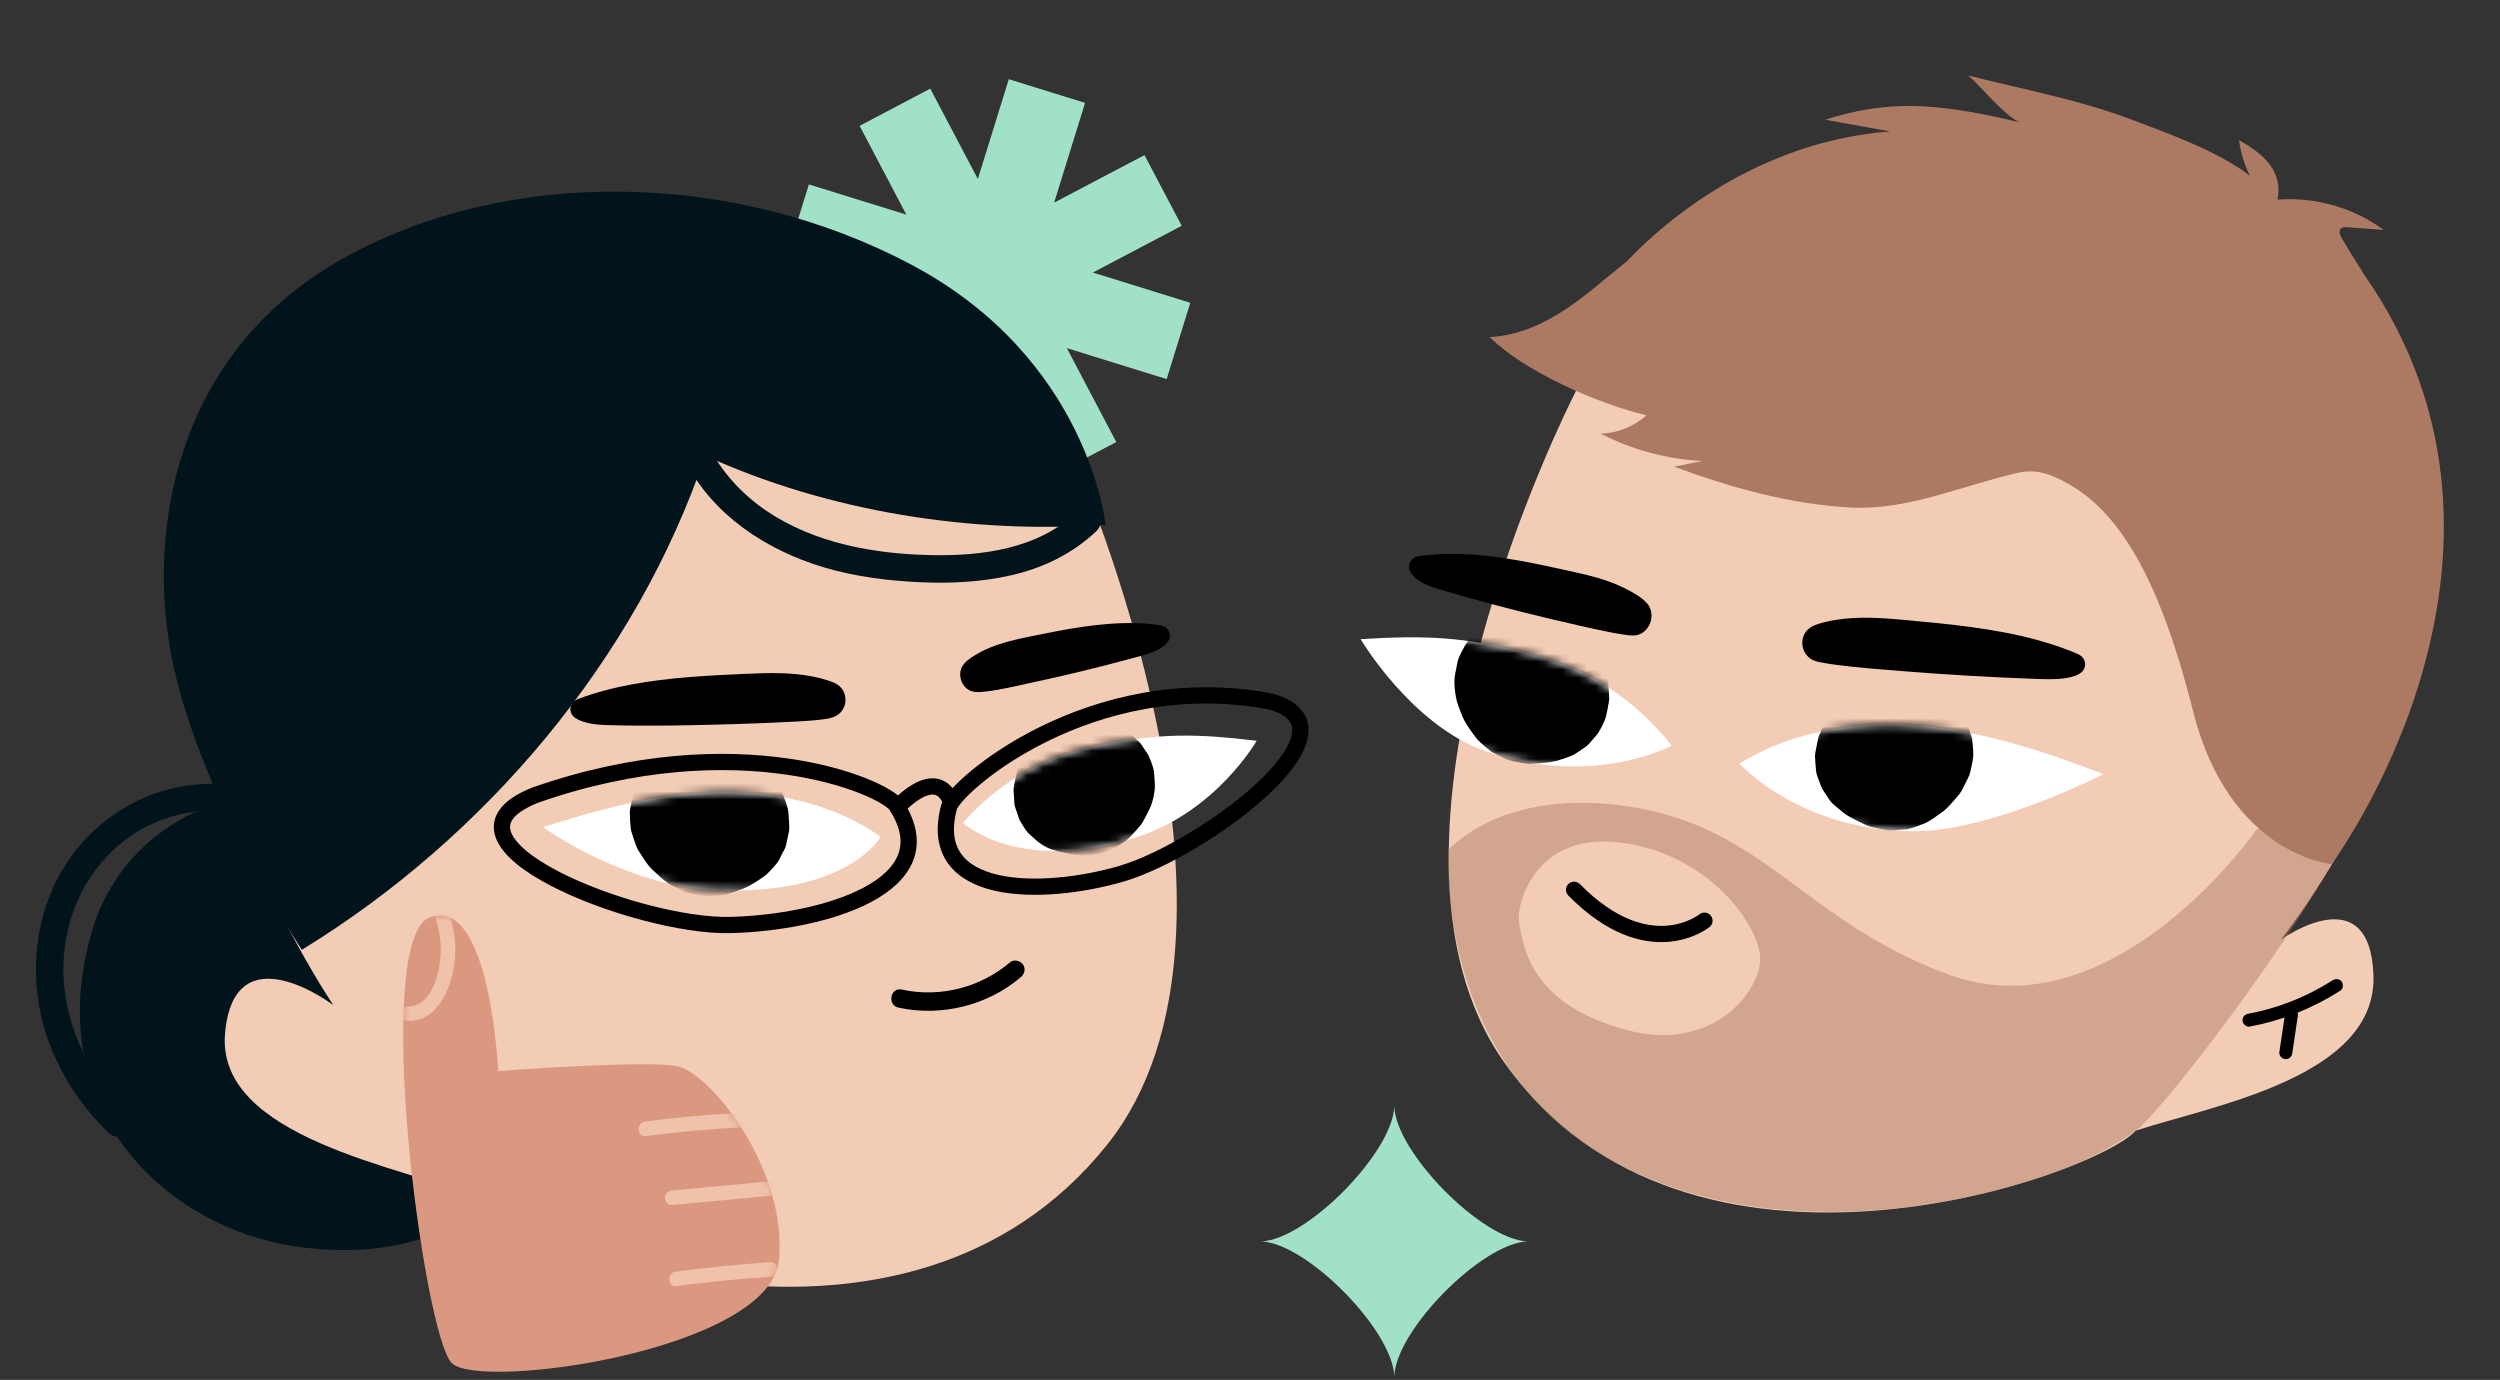 <?xml version="1.0" encoding="UTF-8"?> <svg xmlns="http://www.w3.org/2000/svg" width="308" height="170" viewBox="0 0 308 170" fill="none"><rect x="0" y="0" width="308" height="170" fill="#333333" stroke="none"/><path d="M133.683 12.675L129.868 24.966L141.001 19.108L145.585 27.816L134.638 33.577L146.646 37.304L143.73 46.703L131.436 42.887L137.527 54.458L128.819 59.042L122.827 47.657L119.1 59.667L109.702 56.751L113.428 44.741L102.045 50.733L97.461 42.025L109.03 35.934L96.738 32.12L99.655 22.721L111.663 26.447L105.902 15.502L114.61 10.918L120.47 22.051L124.285 9.758L133.683 12.675Z" fill="#A1E1C8"></path><path d="M193.811 48.873C193.811 48.873 165.965 103.56 185.332 130.899C207.911 162.77 257.899 144.955 263.14 139.29C272.753 136.161 292.858 132.698 292.41 120.139C291.971 107.85 281.004 115.771 281.004 115.771C281.004 115.771 315.065 73.27 292.09 41.051C269.114 8.829 223.912 25.895 223.912 25.895C223.912 25.895 201.49 32.153 193.811 48.875L193.811 48.873Z" fill="#F2CCB5"></path><path d="M214.309 94.084C220.891 89.982 228.974 88.766 236.706 89.445C244.435 90.123 251.897 92.576 259.138 95.37C259.138 95.37 245.409 102.426 235.823 102.409C221.745 102.385 214.309 94.082 214.309 94.082L214.309 94.084Z" fill="white"></path><mask id="mask0_39_173" style="mask-type:luminance" maskUnits="userSpaceOnUse" x="214" y="89" width="46" height="14"><path d="M214.309 94.084C220.891 89.982 228.974 88.766 236.706 89.445C244.435 90.123 251.897 92.576 259.138 95.37C259.138 95.37 245.409 102.426 235.823 102.409C221.745 102.385 214.309 94.082 214.309 94.082L214.309 94.084Z" fill="white"></path></mask><g mask="url(#mask0_39_173)"><path d="M230.64 95.534C230.814 95.686 230.97 95.851 231.106 96.038C230.785 95.568 230.464 95.097 230.143 94.627C230.24 94.77 230.322 94.919 230.383 95.082C230.191 94.538 229.999 93.993 229.804 93.449C229.855 93.599 229.888 93.745 229.9 93.901C229.855 93.307 229.812 92.71 229.767 92.116C229.775 92.266 229.765 92.412 229.74 92.561C229.855 91.976 229.968 91.389 230.083 90.804C230.04 91.01 229.971 91.204 229.879 91.393C230.135 90.875 230.39 90.36 230.645 89.842C230.51 90.106 230.34 90.346 230.145 90.571C230.519 90.142 230.893 89.714 231.267 89.283C230.987 89.599 230.669 89.876 230.323 90.116C230.794 89.796 231.265 89.475 231.736 89.155C231.487 89.325 231.228 89.472 230.943 89.576C231.487 89.384 232.033 89.193 232.577 88.998C232.393 89.056 232.213 89.091 232.021 89.106C232.616 89.061 233.213 89.018 233.808 88.973C233.624 88.979 233.448 88.965 233.267 88.933C233.853 89.048 234.441 89.161 235.026 89.276C234.691 89.207 234.38 89.084 234.072 88.933C234.591 89.189 235.108 89.444 235.626 89.699C235.229 89.496 234.814 89.276 234.469 88.989C234.898 89.363 235.327 89.737 235.758 90.111C235.665 90.027 235.582 89.94 235.508 89.837C235.829 90.308 236.15 90.778 236.471 91.249C236.407 91.155 236.358 91.06 236.318 90.955C236.51 91.499 236.702 92.044 236.897 92.588C236.859 92.466 236.835 92.347 236.823 92.219C236.869 92.814 236.911 93.41 236.957 94.005C236.95 93.857 236.963 93.714 236.987 93.567C236.872 94.152 236.759 94.739 236.645 95.324C236.695 95.089 236.777 94.872 236.885 94.657C236.629 95.175 236.374 95.69 236.118 96.208C236.278 95.907 236.468 95.629 236.69 95.37C236.316 95.799 235.942 96.227 235.568 96.658C235.756 96.448 235.961 96.265 236.19 96.102C235.719 96.422 235.248 96.743 234.777 97.063C235.007 96.907 235.252 96.781 235.512 96.683C234.969 96.875 234.422 97.067 233.878 97.261C234.235 97.136 234.601 97.067 234.977 97.04C234.382 97.085 233.785 97.127 233.19 97.172C233.779 97.136 234.367 97.197 234.949 97.285C235.865 97.374 236.732 97.233 237.554 96.866C238.396 96.645 239.139 96.229 239.783 95.617C240.47 95.053 240.971 94.364 241.29 93.554C241.756 92.784 241.999 91.939 242.016 91.022C241.971 90.427 241.929 89.831 241.883 89.236C241.633 88.088 241.12 87.074 240.341 86.195C239.912 85.821 239.483 85.448 239.052 85.074C238.047 84.408 236.943 84.038 235.74 83.962C235.188 83.88 234.635 83.822 234.077 83.844C233.375 83.872 232.662 83.922 231.963 84.003C231.811 84.02 231.657 84.047 231.508 84.081C231.366 84.114 231.229 84.157 231.092 84.202C230.435 84.426 229.742 84.615 229.115 84.926C228.978 84.995 228.851 85.072 228.723 85.157C228.133 85.547 227.492 85.913 226.964 86.394C226.449 86.865 226.016 87.432 225.566 87.96C225.442 88.109 225.321 88.261 225.214 88.422C224.811 89.029 224.503 89.76 224.206 90.389C224.123 90.565 224.054 90.741 224.004 90.931C223.924 91.238 223.854 91.686 223.814 91.896C223.758 92.185 223.663 92.573 223.622 92.907C223.61 92.996 223.61 93.081 223.61 93.171C223.613 93.641 223.694 94.527 223.744 94.999C223.748 95.04 223.75 95.078 223.757 95.117C223.808 95.477 223.999 95.885 224.106 96.182C224.448 97.144 224.456 97.157 225.028 97.998C225.179 98.22 225.402 98.604 225.628 98.851C225.853 99.097 226.198 99.36 226.404 99.539C226.892 99.966 227.282 100.294 227.828 100.608C228.479 100.981 229.167 101.302 229.843 101.619C230.04 101.712 230.24 101.796 230.448 101.855C230.534 101.881 230.624 101.9 230.712 101.92C231.344 102.057 232.004 102.216 232.65 102.289C232.738 102.301 232.831 102.304 232.921 102.305C233.507 102.308 234.215 102.222 234.799 102.17C234.859 102.164 234.921 102.161 234.982 102.153C235.076 102.139 235.167 102.118 235.261 102.093C235.857 101.932 236.508 101.684 237.081 101.453C237.167 101.419 237.248 101.381 237.329 101.34C238.004 100.99 238.625 100.507 239.237 100.076C239.445 99.928 239.642 99.768 239.827 99.594C239.914 99.513 239.997 99.427 240.078 99.341C240.543 98.839 241.014 98.324 241.432 97.781C241.522 97.662 241.605 97.541 241.679 97.413C241.85 97.116 242 96.776 242.145 96.483C242.289 96.189 242.48 95.847 242.612 95.524C242.662 95.4 242.698 95.275 242.728 95.146C242.871 94.529 243.026 93.853 243.098 93.222C243.107 93.157 243.108 93.093 243.11 93.027C243.109 92.406 243.041 91.718 242.97 91.101C242.961 91.024 242.953 90.949 242.934 90.876C242.92 90.807 242.897 90.743 242.875 90.678C242.747 90.279 242.448 89.401 242.286 89.018C242.266 88.971 242.247 88.923 242.224 88.877C242.191 88.808 242.152 88.744 242.113 88.679C241.796 88.162 241.423 87.606 241.053 87.126C240.926 86.962 240.784 86.817 240.627 86.68C240.062 85.993 239.373 85.492 238.561 85.173C237.79 84.708 236.945 84.465 236.025 84.447C235.109 84.358 234.242 84.499 233.42 84.867C232.578 85.087 231.835 85.503 231.191 86.116C230.817 86.544 230.443 86.973 230.069 87.403C229.403 88.406 229.033 89.509 228.958 90.711C229.003 91.305 229.045 91.902 229.091 92.496C229.341 93.645 229.854 94.659 230.633 95.537L230.64 95.534Z" fill="black"></path></g><path d="M205.958 91.858C201.131 85.787 195.42 82.351 187.909 80.4C180.397 78.449 175.529 78.251 167.627 78.746C167.627 78.746 173.862 89.299 182.897 92.496C196.169 97.19 205.958 91.858 205.958 91.858Z" fill="white"></path><mask id="mask1_39_173" style="mask-type:luminance" maskUnits="userSpaceOnUse" x="163" y="78" width="43" height="17"><path d="M205.958 91.858C201.131 85.787 194.761 81.818 186.412 79.983C178.833 78.319 171.048 77.844 163.291 78.051C163.291 78.051 173.862 89.299 182.898 92.493C196.169 97.188 205.959 91.855 205.959 91.855L205.958 91.858Z" fill="white"></path></mask><g mask="url(#mask1_39_173)"><path d="M184.221 76.296C184.068 76.359 183.916 76.426 183.774 76.511C183.255 76.82 182.746 77.192 182.252 77.54C182.186 77.588 182.118 77.634 182.056 77.687C181.447 78.202 180.883 78.823 180.496 79.522C180.396 79.701 179.791 80.764 179.618 81.355C179.521 81.684 179.47 82.08 179.41 82.38C179.351 82.68 179.25 83.087 179.213 83.433C179.124 84.244 179.236 85.082 179.372 85.883C179.508 86.684 179.883 87.53 180.136 88.181C180.226 88.412 180.333 88.637 180.456 88.853C180.844 89.532 181.305 90.178 181.771 90.801C181.89 90.959 182.018 91.114 182.161 91.255C182.633 91.715 183.129 92.152 183.65 92.55C183.73 92.611 183.813 92.665 183.901 92.715C184.163 92.869 184.604 93.064 184.751 93.136C185.007 93.263 185.367 93.462 185.678 93.587C185.752 93.618 185.829 93.643 185.907 93.665C186.536 93.843 187.22 93.945 187.864 94.054C188.066 94.089 188.268 94.104 188.472 94.101C189.22 94.086 189.977 94.023 190.718 93.936C190.93 93.91 191.139 93.875 191.347 93.832C191.513 93.8 191.684 93.768 191.847 93.722C191.903 93.706 191.961 93.687 192.015 93.669C192.532 93.504 193.206 93.278 193.705 93.07C193.742 93.054 193.78 93.04 193.816 93.021C193.882 92.99 193.942 92.95 194.006 92.914C194.291 92.742 195.177 92.143 195.445 91.935C195.479 91.909 195.514 91.883 195.546 91.854C195.571 91.831 195.593 91.808 195.617 91.785C195.868 91.549 196.542 90.744 196.764 90.475C196.827 90.4 196.882 90.325 196.931 90.242C197.294 89.631 197.693 88.931 197.869 88.213C197.987 87.731 198.147 86.898 198.22 86.412C198.228 86.354 198.236 86.296 198.244 86.236C198.254 86.132 198.253 86.028 198.251 85.923C198.233 85.266 198.176 84.57 198.1 83.918C198.088 83.816 198.071 83.714 198.051 83.614C197.954 83.143 197.768 82.689 197.608 82.24C197.466 81.839 197.336 81.394 197.144 81.003C196.947 80.602 196.658 80.233 196.412 79.872C196.162 79.506 195.925 79.104 195.613 78.779C195.561 78.725 195.506 78.672 195.451 78.622C194.994 78.195 194.505 77.77 194.017 77.374C193.354 76.836 192.361 76.433 191.666 76.114C191.082 75.844 190.46 75.691 189.833 75.568C188.963 75.237 188.078 75.145 187.179 75.291C186.288 75.279 185.447 75.493 184.653 75.935C183.849 76.308 183.192 76.842 182.68 77.539C182.051 78.146 181.61 78.879 181.351 79.733C181.236 80.318 181.123 80.905 181.009 81.489C180.94 82.692 181.178 83.832 181.721 84.907C182.041 85.377 182.362 85.848 182.683 86.318C183.467 87.193 184.415 87.822 185.526 88.208C186.174 88.334 186.818 88.495 187.415 88.782C186.896 88.527 186.38 88.272 185.861 88.016C186.164 88.166 186.443 88.347 186.701 88.564C186.272 88.191 185.843 87.817 185.412 87.443C185.611 87.619 185.784 87.814 185.938 88.031C185.617 87.561 185.296 87.09 184.975 86.62C185.155 86.884 185.293 87.166 185.401 87.468C185.209 86.924 185.017 86.379 184.822 85.835C184.931 86.158 185.009 86.489 185.039 86.83C184.994 86.236 184.951 85.639 184.906 85.045C184.918 85.255 184.909 85.458 184.874 85.664C184.989 85.08 185.102 84.493 185.217 83.908C185.186 84.051 185.142 84.183 185.081 84.317L185.847 82.765C185.789 82.876 185.724 82.974 185.644 83.067C186.018 82.639 186.392 82.21 186.767 81.78C186.706 81.843 186.641 81.9 186.57 81.954C187.041 81.634 187.512 81.314 187.983 80.993C187.862 81.074 187.735 81.138 187.6 81.188C188.144 80.996 188.69 80.805 189.234 80.611C188.754 80.771 188.228 80.851 187.725 80.897C188.32 80.852 188.917 80.809 189.512 80.764C189.21 80.785 188.912 80.778 188.613 80.721C189.199 80.836 189.787 80.949 190.372 81.064C190.183 81.022 190.008 80.962 189.834 80.879C190.353 81.135 190.869 81.39 191.388 81.645C191.233 81.562 191.094 81.468 190.959 81.357C191.388 81.731 191.817 82.104 192.249 82.478C192.013 82.271 191.815 82.019 191.636 81.762C191.957 82.232 192.278 82.703 192.599 83.173C192.363 82.826 192.166 82.455 192.023 82.061C192.215 82.604 192.407 83.15 192.602 83.693C192.502 83.409 192.432 83.12 192.409 82.818C192.454 83.412 192.497 84.009 192.542 84.603C192.532 84.417 192.541 84.231 192.575 84.048C192.46 84.632 192.347 85.219 192.232 85.804C192.264 85.654 192.312 85.514 192.378 85.376C192.123 85.894 191.867 86.409 191.612 86.927C191.677 86.801 191.756 86.686 191.847 86.577C191.473 87.006 191.099 87.434 190.725 87.865C190.845 87.732 190.976 87.619 191.123 87.518C190.652 87.838 190.181 88.159 189.71 88.479C189.887 88.365 190.073 88.275 190.266 88.196C191.07 87.824 191.727 87.289 192.239 86.593C192.868 85.985 193.309 85.253 193.568 84.398C193.899 83.53 193.991 82.646 193.844 81.748C193.856 80.858 193.642 80.018 193.198 79.225C192.877 78.754 192.557 78.284 192.236 77.813C191.452 76.938 190.504 76.309 189.393 75.924C188.807 75.809 188.219 75.696 187.634 75.581C186.43 75.512 185.288 75.749 184.213 76.291L184.221 76.296Z" fill="black"></path></g><path d="M193.434 71.206C196.485 71.876 199.761 72.712 202.144 74.739C203.17 75.611 202.463 77.531 201.155 77.453C199.973 77.38 198.794 77.145 197.637 76.898C190.966 75.475 184.348 73.802 177.797 71.883C176.632 71.543 175.385 71.124 174.545 70.221C174.282 69.938 174.453 69.414 174.824 69.359C180.974 68.46 187.461 69.888 193.434 71.206Z" fill="black"></path><path d="M193.147 71.988C194.902 72.375 196.662 72.797 198.333 73.469C199.114 73.784 199.867 74.152 200.574 74.613C200.913 74.832 201.256 75.066 201.559 75.335C201.714 75.472 201.776 75.578 201.8 75.804C201.785 75.667 201.799 75.844 201.796 75.882C201.789 75.955 201.786 76.025 201.769 76.097C201.801 75.954 201.672 76.323 201.701 76.268C201.623 76.421 201.488 76.576 201.341 76.61C201.201 76.643 201.517 76.606 201.263 76.623C201.299 76.621 201.409 76.619 201.223 76.623C200.961 76.627 200.678 76.579 200.418 76.549C199.881 76.486 199.347 76.394 198.814 76.293C196.789 75.905 194.777 75.43 192.77 74.963C188.644 74 184.541 72.941 180.463 71.785C179.48 71.507 178.49 71.237 177.516 70.927C176.739 70.68 175.911 70.38 175.304 69.811C175.057 69.581 175.305 69.804 175.23 69.991C175.126 70.245 174.786 70.13 175.129 70.158C175.213 70.164 175.356 70.127 175.434 70.116C175.944 70.05 176.456 70.001 176.969 69.966C177.926 69.901 178.886 69.896 179.842 69.924C184.341 70.06 188.763 71.023 193.144 71.99C193.585 72.088 194.047 71.956 194.217 71.493C194.356 71.113 194.161 70.52 193.718 70.422C189.293 69.446 184.833 68.445 180.289 68.27C179.181 68.226 178.073 68.24 176.966 68.305C176.402 68.338 175.839 68.387 175.276 68.456C174.728 68.521 174.186 68.578 173.843 69.063C173.132 70.062 173.999 70.991 174.819 71.532C175.638 72.072 176.574 72.389 177.51 72.665C182.048 74.004 186.63 75.21 191.232 76.301C193.6 76.862 195.974 77.412 198.36 77.892C198.891 78 199.422 78.096 199.961 78.171C200.486 78.242 201.049 78.345 201.575 78.262C202.376 78.136 203.005 77.512 203.294 76.78C203.613 75.972 203.494 74.988 202.912 74.328C202.2 73.52 201.107 72.947 200.16 72.47C198.139 71.448 195.921 70.908 193.72 70.424C193.28 70.326 192.818 70.458 192.648 70.922C192.509 71.301 192.704 71.895 193.146 71.993L193.147 71.988Z" fill="black"></path><path d="M234.624 77.215C231.04 76.882 227.155 76.635 223.859 77.801C222.44 78.303 222.587 80.354 224.053 80.695C225.38 81.003 226.761 81.153 228.115 81.287C235.937 82.056 243.783 82.573 251.638 82.832C253.035 82.879 254.548 82.878 255.771 82.285C256.155 82.1 256.139 81.547 255.749 81.378C249.267 78.566 241.645 77.861 234.624 77.215Z" fill="black"></path><path d="M234.647 76.38C232.238 76.158 229.805 75.977 227.39 76.216C226.172 76.338 224.952 76.54 223.793 76.943C222.931 77.241 222.26 77.809 222.086 78.742C221.914 79.655 222.271 80.596 223.036 81.141C223.404 81.404 223.834 81.505 224.271 81.593C224.964 81.734 225.665 81.841 226.365 81.929C229.025 82.266 231.708 82.467 234.377 82.682C239.729 83.114 245.089 83.428 250.454 83.625C251.721 83.671 252.991 83.744 254.251 83.576C255.228 83.447 256.84 83.137 256.884 81.89C256.905 81.279 256.528 80.817 255.992 80.581C255.417 80.325 254.828 80.096 254.235 79.878C253.131 79.472 252.008 79.122 250.874 78.814C245.581 77.385 240.09 76.882 234.648 76.378C234.197 76.336 233.803 76.759 233.79 77.189C233.777 77.664 234.152 78.004 234.602 78.046C238.965 78.449 243.347 78.849 247.642 79.754C249.76 80.2 251.856 80.767 253.886 81.524C254.341 81.692 254.797 81.866 255.238 82.061C255.552 82.201 255.261 82.104 255.22 81.899C255.212 81.853 255.268 81.512 255.369 81.552C255.351 81.545 255.161 81.647 255.121 81.663C254.976 81.719 254.823 81.76 254.673 81.799C253.691 82.055 252.666 82.03 251.66 81.998C246.794 81.843 241.928 81.576 237.071 81.218C234.616 81.037 232.16 80.832 229.709 80.602C228.53 80.491 227.349 80.388 226.175 80.231C225.648 80.16 225.126 80.074 224.606 79.964C224.5 79.94 224.143 79.858 224.143 79.858C224.067 79.824 223.984 79.772 223.919 79.721C224.05 79.826 223.759 79.519 223.865 79.666C223.739 79.493 223.753 79.511 223.721 79.345C223.689 79.18 223.707 79.289 223.709 79.327C223.707 79.294 223.723 78.98 223.698 79.145C223.732 78.93 223.724 78.959 223.816 78.818C223.867 78.744 223.905 78.704 224.004 78.644C224.373 78.426 225.074 78.284 225.566 78.175C226.13 78.047 226.703 77.952 227.277 77.888C229.708 77.615 232.177 77.819 234.602 78.042C235.053 78.084 235.447 77.661 235.461 77.231C235.473 76.756 235.099 76.415 234.648 76.373L234.647 76.38Z" fill="black"></path><path d="M276.971 124.895C280.653 124.208 284.213 122.806 287.369 120.776C287.731 120.543 288.21 120.566 288.487 120.928C288.733 121.251 288.699 121.811 288.335 122.044C284.94 124.225 281.154 125.733 277.184 126.473C276.76 126.55 276.342 126.199 276.286 125.789C276.226 125.344 276.545 124.972 276.971 124.892L276.971 124.895Z" fill="black"></path><path d="M283.093 125.159C282.862 126.705 282.634 128.251 282.402 129.799C282.341 130.211 281.933 130.559 281.504 130.482C281.075 130.404 280.756 130.027 280.821 129.585C281.052 128.039 281.281 126.492 281.512 124.944C281.573 124.532 281.981 124.185 282.41 124.262C282.839 124.339 283.158 124.717 283.093 125.159Z" fill="black"></path><path d="M209.989 113.429C209.989 113.429 203.163 118.993 193.926 109.62" stroke="black" stroke-width="2" stroke-linecap="round" stroke-linejoin="round"></path><path opacity="0.47" d="M200.765 99.374C217.465 101.946 222.304 113.509 239.991 120.043C260.405 127.586 277.982 102.23 277.982 102.23C277.982 102.23 294.085 94.808 286.682 107.478C279.282 120.149 265.807 137.38 263.14 139.29C257.402 143.398 250.697 145.432 245.253 146.816C236.292 149.092 215.589 152.498 198.293 142.819C176.572 130.664 178.444 104.733 178.444 104.733C178.444 104.733 184.98 96.943 200.765 99.374ZM187.182 113.96C187.732 116.485 188.397 123.769 200.578 126.945C211.435 129.775 217.347 121.511 216.831 117.644C216.247 113.25 210.091 105.111 199.611 103.801C189.132 102.49 186.631 111.437 187.181 113.962L187.182 113.96Z" fill="#AC7A63"></path><path d="M183.528 41.529C190.722 41.112 195.759 35.844 200.367 32.252C206.611 25.67 218.012 17.319 232.848 16.193L224.869 14.745C232.343 12.401 238.012 12.494 248.69 15.034C248.706 15.036 248.721 15.036 248.737 15.036C246.531 13.877 244.381 10.922 242.493 9.309C249.352 11.032 256.244 12.313 262.699 14.764C267.443 16.565 273.13 18.589 277.189 21.633C276.495 20.27 276.041 18.785 275.855 17.268C279.148 19.116 281.219 21.219 280.606 24.597C285.222 24.234 289.956 25.581 293.68 28.332C292.187 28.22 290.694 28.105 289.204 27.993C288.915 27.97 288.585 27.964 288.384 28.171C288.086 28.479 288.292 28.986 288.511 29.353C289.406 30.862 290.326 32.358 291.268 33.838C315.488 68.546 287.246 106.471 287.246 106.471C287.246 106.471 274.639 105.353 270.187 87.626C265.736 69.898 260.417 62.535 254.346 59.349C253.109 58.7 251.113 57.689 248.739 58.223C241.755 59.792 235.114 62.909 227.956 62.524C220.512 62.121 213.244 60.075 206.248 57.494C207.403 57.261 208.558 57.027 209.711 56.794C205.368 56.575 201.074 55.418 197.209 53.428C199.275 53.362 201.31 52.544 202.848 51.166C196.979 49.786 187.79 45.791 183.53 41.529L183.528 41.529Z" fill="#AC7A63"></path><path d="M31.276 97.758C31.276 97.758 15.518 99.582 11.169 115.266C5.147 136.962 20.629 151.24 36.319 153.548C59.275 156.921 66.802 140.639 66.802 140.639L31.276 97.758Z" fill="#01141C"></path><path d="M132.563 57.075C132.563 57.075 157.726 114.335 136.408 141.017C111.557 172.123 63.955 153.551 58.946 147.489C49.337 143.744 26.616 140.081 27.725 127.32C28.833 114.56 41.074 123.839 41.074 123.839C41.074 123.839 7.667 74.828 32.94 43.385C58.214 11.941 103.245 31.942 103.245 31.942C103.245 31.942 125.717 39.616 132.563 57.075Z" fill="#F2CCB5"></path><path d="M108.506 103.092C102.629 98.951 95.203 97.396 88.006 97.611C80.809 97.826 73.766 99.701 66.914 101.907C66.914 101.907 76.872 109.167 88.134 109.656C104.52 110.376 108.506 103.092 108.506 103.092Z" fill="white"></path><mask id="mask2_39_173" style="mask-type:luminance" maskUnits="userSpaceOnUse" x="66" y="97" width="43" height="13"><path d="M108.506 103.092C102.629 98.951 95.203 97.396 88.006 97.611C80.809 97.826 73.766 99.701 66.914 101.907C66.914 101.907 76.206 109.138 88.134 109.656C108.097 110.522 108.506 103.092 108.506 103.092Z" fill="white"></path></mask><g mask="url(#mask2_39_173)"><path d="M80.826 93.808C80.699 93.901 80.59 94.002 80.482 94.121C80.056 94.561 79.582 95.072 79.202 95.553C79.144 95.626 79.095 95.689 79.046 95.77C78.713 96.302 78.436 96.917 78.165 97.481C78.141 97.534 78.109 97.588 78.085 97.641C78.061 97.695 78.046 97.748 78.032 97.81C78.024 97.837 78.017 97.863 78.009 97.89C77.9 98.34 77.683 99.311 77.618 99.769C77.597 99.883 77.593 99.988 77.59 100.102C77.593 100.713 77.646 101.462 77.71 102.07C77.722 102.139 77.725 102.218 77.746 102.287C77.758 102.338 77.769 102.399 77.789 102.45C77.957 103.036 78.181 103.689 78.401 104.264C78.442 104.384 78.491 104.496 78.549 104.606C78.606 104.708 78.663 104.81 78.729 104.903C79.116 105.496 79.478 106.117 79.924 106.663C80.073 106.848 80.248 107.023 80.422 107.189C80.999 107.721 81.579 108.313 82.239 108.762C82.312 108.811 82.393 108.86 82.465 108.909C83.041 109.248 83.651 109.551 84.26 109.827C84.689 110.025 85.164 110.072 85.624 110.173C86.11 110.272 86.554 110.408 87.035 110.402C87.7 110.388 88.399 110.355 89.06 110.271C89.147 110.258 89.225 110.246 89.303 110.233C89.39 110.212 89.467 110.19 89.545 110.169C90.184 109.982 90.829 109.75 91.457 109.519C91.81 109.389 92.152 109.215 92.485 109.033C93.091 108.707 93.666 108.296 94.225 107.902C94.335 107.827 94.428 107.744 94.528 107.652C94.879 107.303 95.462 106.673 95.758 106.283C95.775 106.256 95.8 106.238 95.816 106.211C96.013 105.931 96.193 105.494 96.314 105.27C96.426 105.046 96.677 104.632 96.793 104.312C96.809 104.277 96.816 104.242 96.823 104.206C96.952 103.598 97.081 102.989 97.21 102.389C97.217 102.362 97.216 102.336 97.223 102.309C97.237 102.23 97.242 102.143 97.246 102.064C97.257 101.74 97.195 101.167 97.189 101.045C97.18 100.853 97.165 100.356 97.123 100.026C97.036 99.305 96.611 98.278 96.422 97.806C96.362 97.643 96.284 97.481 96.207 97.327C95.852 96.68 95.402 96.064 94.979 95.456C94.463 94.729 93.691 94.129 93.026 93.593C92.898 93.485 92.763 93.395 92.619 93.315C92.052 92.993 91.443 92.699 90.861 92.421C90.789 92.389 90.718 92.358 90.646 92.326C90.494 92.263 90.334 92.21 90.166 92.174C89.44 91.991 88.697 91.825 87.956 91.721C87.656 91.674 87.35 91.662 87.052 91.668C86.142 91.676 85.227 91.755 84.32 91.833C83.4 91.982 82.585 92.335 81.868 92.902C81.074 93.333 80.438 93.94 79.941 94.715C79.373 95.475 79.037 96.312 78.932 97.226C78.66 98.129 78.634 99.056 78.854 99.998C79.047 100.565 79.241 101.132 79.434 101.699C79.976 102.783 80.745 103.672 81.74 104.358C82.278 104.629 82.808 104.901 83.346 105.172C84.547 105.587 85.777 105.676 87.035 105.442C87.174 105.426 87.323 105.419 87.462 105.404C86.843 105.442 86.223 105.48 85.603 105.519C86.144 105.484 86.679 105.494 87.209 105.599C86.599 105.471 85.989 105.343 85.388 105.215C85.697 105.278 85.991 105.387 86.269 105.522C85.731 105.251 85.201 104.979 84.663 104.708C84.896 104.828 85.105 104.984 85.306 105.157C84.867 104.759 84.419 104.37 83.98 103.972C84.2 104.171 84.377 104.398 84.546 104.635C84.216 104.144 83.895 103.653 83.565 103.153C83.725 103.399 83.851 103.646 83.96 103.92C83.767 103.353 83.573 102.786 83.38 102.219C83.451 102.416 83.495 102.615 83.505 102.824C83.467 102.206 83.429 101.588 83.391 100.969C83.397 101.109 83.386 101.24 83.358 101.381C83.486 100.773 83.615 100.164 83.744 99.564C83.722 99.652 83.691 99.741 83.651 99.83C83.923 99.293 84.196 98.765 84.468 98.228C84.42 98.326 84.354 98.408 84.288 98.49C84.687 98.052 85.077 97.605 85.476 97.167C85.376 97.267 85.275 97.351 85.156 97.435C85.648 97.106 86.141 96.786 86.641 96.456C86.208 96.721 85.737 96.953 85.255 97.116C85.823 96.923 86.392 96.73 86.96 96.537C86.719 96.61 86.476 96.665 86.224 96.686C86.843 96.647 87.463 96.609 88.082 96.571C87.917 96.579 87.749 96.56 87.582 96.534C88.192 96.662 88.802 96.79 89.403 96.918C89.235 96.883 89.075 96.82 88.914 96.749C89.452 97.021 89.981 97.292 90.519 97.564C90.206 97.404 89.924 97.19 89.659 96.958C90.098 97.357 90.546 97.746 90.985 98.144C90.71 97.895 90.461 97.619 90.254 97.314C90.584 97.805 90.905 98.296 91.235 98.796C91.093 98.584 90.978 98.363 90.897 98.131C91.09 98.698 91.283 99.265 91.477 99.832C91.416 99.652 91.381 99.479 91.372 99.287C91.41 99.906 91.448 100.524 91.487 101.142C91.481 101.011 91.492 100.888 91.512 100.757C91.384 101.365 91.255 101.974 91.126 102.574C91.162 102.415 91.208 102.273 91.28 102.13C91.008 102.667 90.736 103.195 90.464 103.732C90.536 103.598 90.626 103.471 90.726 103.353C90.326 103.791 89.936 104.238 89.537 104.676C89.662 104.539 89.787 104.42 89.931 104.308C90.656 103.732 91.183 103.026 91.528 102.188C92.024 101.396 92.288 100.519 92.322 99.565C92.425 98.617 92.295 97.715 91.921 96.859C91.704 95.979 91.282 95.204 90.646 94.527C90.207 94.129 89.759 93.74 89.32 93.341C88.28 92.64 87.141 92.24 85.893 92.142C85.273 92.181 84.654 92.219 84.034 92.257C82.82 92.499 81.751 93.013 80.826 93.808Z" fill="black"></path></g><path d="M118.619 101.365C123.416 96.005 128.882 93.126 135.947 91.717C143.012 90.308 147.531 90.387 154.818 91.262C154.818 91.262 149.851 100.019 139.942 103.178C125.445 107.801 118.619 101.365 118.619 101.365Z" fill="white"></path><mask id="mask3_39_173" style="mask-type:luminance" maskUnits="userSpaceOnUse" x="118" y="90" width="37" height="15"><path d="M118.619 101.365C123.416 96.005 128.689 93.029 136.336 91.631C143.414 90.335 147.642 90.661 154.818 91.27C154.818 91.27 148.36 100.316 139.943 103.185C125.654 108.04 118.619 101.365 118.619 101.365Z" fill="white"></path></mask><g mask="url(#mask3_39_173)"><path d="M132.878 100.965C132.937 100.987 132.988 101.018 133.039 101.04C132.554 100.798 132.078 100.548 131.594 100.306C131.755 100.389 131.901 100.482 132.03 100.592C131.632 100.238 131.242 99.884 130.843 99.531C130.947 99.617 131.035 99.72 131.106 99.833C130.812 99.391 130.517 98.95 130.222 98.509C130.276 98.598 130.33 98.694 130.36 98.8C130.186 98.287 130.013 97.782 129.839 97.269C129.878 97.383 129.9 97.498 129.905 97.614C129.871 97.061 129.836 96.5 129.801 95.947C129.809 96.103 129.791 96.262 129.766 96.42C129.881 95.877 129.996 95.333 130.111 94.781C130.055 95.016 129.975 95.235 129.868 95.447C130.111 94.963 130.362 94.488 130.604 94.004C130.445 94.318 130.235 94.61 129.999 94.878C130.353 94.48 130.708 94.091 131.062 93.693C130.913 93.857 130.746 94.014 130.561 94.147C131.004 93.853 131.446 93.559 131.888 93.264C131.751 93.354 131.613 93.418 131.467 93.475C131.981 93.302 132.487 93.128 133.002 92.955C132.814 93.013 132.624 93.047 132.426 93.065C132.98 93.03 133.543 92.995 134.097 92.96C133.758 92.977 133.423 92.926 133.097 92.859C133.641 92.974 134.186 93.089 134.739 93.203C134.421 93.135 134.086 93.069 133.788 92.926C134.273 93.167 134.749 93.418 135.234 93.659C135.14 93.606 135.054 93.552 134.976 93.481C135.375 93.835 135.765 94.189 136.163 94.542C136.111 94.487 136.059 94.431 136.023 94.375C136.317 94.816 136.612 95.257 136.907 95.699C136.853 95.61 136.807 95.513 136.769 95.416C136.943 95.929 137.116 96.434 137.29 96.947C137.26 96.832 137.238 96.718 137.232 96.602C137.267 97.155 137.302 97.716 137.337 98.269C137.329 98.104 137.346 97.938 137.379 97.77C137.264 98.314 137.149 98.857 137.034 99.409C137.095 99.125 137.199 98.855 137.327 98.592C137.085 99.076 136.834 99.551 136.591 100.035C136.706 99.831 136.838 99.634 136.987 99.461C136.633 99.859 136.278 100.248 135.924 100.646C136.081 100.473 136.265 100.323 136.458 100.19C136.015 100.484 135.573 100.778 135.131 101.073C135.38 100.912 135.656 100.783 135.942 100.686C135.428 100.86 134.922 101.033 134.407 101.207C134.873 101.052 135.358 100.963 135.844 100.898C136.668 100.768 137.399 100.443 138.039 99.941C138.75 99.551 139.322 99.01 139.769 98.31C140.276 97.632 140.581 96.881 140.674 96.057C140.917 95.243 140.944 94.414 140.746 93.57C140.572 93.057 140.399 92.552 140.225 92.039C139.739 91.069 139.045 90.266 138.153 89.646C137.669 89.405 137.192 89.154 136.708 88.912C135.628 88.534 134.521 88.454 133.395 88.673C132.908 88.738 132.423 88.827 131.958 88.982C131.247 89.214 130.459 89.401 129.797 89.772C129.239 90.08 128.718 90.452 128.196 90.825C128.084 90.905 127.98 90.984 127.885 91.08C127.837 91.124 127.798 91.167 127.75 91.219C127.356 91.635 126.953 92.068 126.593 92.516C126.499 92.628 126.413 92.748 126.345 92.875C126.015 93.445 125.703 94.04 125.442 94.648C125.374 94.8 125.324 94.968 125.282 95.127C125.136 95.714 125 96.341 124.904 96.933C124.89 97 124.886 97.075 124.881 97.141C124.855 97.482 124.908 97.885 124.931 98.19C124.945 98.488 124.941 98.927 125.015 99.271C125.079 99.557 125.228 99.906 125.305 100.134C125.344 100.24 125.482 100.705 125.586 100.965C125.614 101.03 125.642 101.095 125.686 101.159C125.975 101.65 126.273 102.166 126.651 102.603C126.677 102.627 126.703 102.658 126.729 102.682C127.128 103.035 127.518 103.389 127.916 103.743C127.933 103.75 127.942 103.766 127.959 103.774C128.554 104.242 129.285 104.596 130.016 104.793C130.167 104.836 130.318 104.87 130.469 104.904C131.156 105.053 131.845 105.227 132.546 105.326C133.382 105.452 134.265 105.352 135.081 105.247C135.155 105.235 135.229 105.223 135.303 105.203C135.344 105.193 135.385 105.183 135.426 105.164C135.859 105.036 136.561 104.796 136.993 104.634C137.401 104.482 137.72 104.227 138.082 103.986C138.444 103.746 138.8 103.547 139.101 103.251C139.528 102.825 139.921 102.359 140.314 101.91C140.377 101.841 140.44 101.763 140.503 101.686C140.628 101.531 140.736 101.36 140.836 101.19C141.142 100.654 141.414 100.094 141.678 99.544C141.723 99.45 141.768 99.349 141.805 99.256C142.062 98.549 142.233 97.779 142.28 97.023C142.286 96.974 142.283 96.916 142.28 96.866C142.276 96.419 142.221 95.611 142.174 95.158C142.173 95.133 142.172 95.108 142.171 95.084C142.092 94.475 141.746 93.672 141.586 93.266C141.454 92.924 141.216 92.646 141.011 92.333C140.814 92.036 140.623 91.681 140.362 91.42C140.344 91.404 140.327 91.389 140.309 91.373C139.928 91.019 139.476 90.585 139.062 90.265C139.01 90.226 138.951 90.188 138.899 90.149C138.839 90.11 138.771 90.072 138.703 90.042C138.175 89.753 137.63 89.456 137.071 89.218C136.259 88.901 135.441 88.799 134.593 88.931C133.763 88.912 132.975 89.099 132.223 89.499C131.467 89.833 130.852 90.326 130.36 90.97C129.765 91.528 129.341 92.211 129.088 93.001C128.973 93.544 128.858 94.088 128.743 94.64C128.664 95.761 128.872 96.827 129.369 97.838C129.663 98.279 129.958 98.72 130.253 99.162C130.965 99.997 131.84 100.601 132.878 100.965Z" fill="black"></path></g><path d="M126.917 78.414C131.217 77.537 135.561 76.658 139.976 76.772C140.953 76.801 141.947 76.868 142.908 77.033C143.419 77.122 143.845 77.343 144.036 77.854C144.2 78.284 144.125 78.763 143.839 79.124C143.319 79.79 142.431 80.202 141.657 80.472C140.772 80.779 139.844 80.998 138.941 81.244C135.036 82.298 131.095 83.248 127.142 84.093C125.189 84.518 123.201 85.013 121.207 85.222C120.334 85.309 119.555 85.33 118.91 84.652C118.441 84.154 118.208 83.403 118.327 82.725C118.477 81.903 119.066 81.415 119.733 80.968C120.429 80.504 121.175 80.107 121.954 79.79C123.144 79.303 124.397 78.966 125.657 78.683L126.917 78.414Z" fill="black"></path><path d="M92.074 83.004C92.106 83.002 92.138 83.003 92.17 83.006C94.812 82.882 97.48 82.836 100.092 83.338C100.695 83.453 101.299 83.605 101.89 83.796C102.436 83.974 103.005 84.157 103.439 84.544C104.134 85.16 104.342 86.199 104.012 87.052C103.635 88.013 102.814 88.407 101.853 88.559C100.569 88.756 99.272 88.833 97.975 88.902C95.409 89.032 92.835 89.14 90.26 89.218C85.094 89.366 79.904 89.485 74.739 89.331C73.596 89.295 72.41 89.186 71.352 88.715C70.787 88.463 70.278 88.088 70.275 87.409C70.276 86.783 70.656 86.335 71.22 86.119C73.366 85.3 75.593 84.733 77.85 84.316C82.535 83.444 87.32 83.223 92.074 83.004Z" fill="black"></path><path d="M15.618 137.036C10.755 132.273 7.644 125.72 7.807 118.845C7.971 112.295 11.229 105.921 16.904 102.481C19.954 100.63 23.643 99.632 27.221 99.974C28.133 100.059 29.037 99.661 29.255 98.693C29.436 97.884 28.89 96.756 27.971 96.664C20.138 95.92 12.62 99.705 8.286 106.213C3.96 112.713 3.362 121.253 6.059 128.49C7.62 132.679 10.151 136.422 13.34 139.545C14.888 141.078 17.173 138.562 15.618 137.036Z" fill="#01141C"></path><path d="M37.186 117.014C59.79 103.183 78.383 81.212 86.875 56.138C102.02 63.03 119.593 65.814 136.199 64.652C136.199 64.652 134.19 44.267 112.338 32.64C90.486 21.012 62.49 20.423 42.031 31.971C21.572 43.519 17.636 65.961 21.511 82.672C25.386 99.383 37.186 117.014 37.186 117.014Z" fill="#01141C"></path><path d="M116.917 99.447C117.596 96.879 134.288 82.311 156.393 86.388C168.722 89.596 148.072 104.76 138.151 107.648C128.446 110.465 113.967 110.552 116.917 99.447Z" stroke="black" stroke-width="2" stroke-miterlimit="10"></path><path d="M110.433 99.243C108.939 96.937 90.992 89.176 65.909 97.971C51.676 103.683 78.423 114.24 89.974 113.961C101.267 113.686 116.892 109.228 110.433 99.243Z" stroke="black" stroke-width="2" stroke-miterlimit="10"></path><path d="M117.185 98.898C117.185 98.898 115.991 94.148 110.751 99.25" stroke="black" stroke-width="2" stroke-miterlimit="10"></path><path d="M84.392 56.724C87.767 63.431 94.418 67.777 101.462 69.886C105.436 71.077 109.597 71.581 113.742 71.745C117.341 71.89 120.947 71.688 124.464 70.901C128.43 70.018 132.127 68.242 135.086 65.422C136.67 63.913 134.149 61.641 132.572 63.142C127.884 67.614 120.97 68.518 114.754 68.391C107.691 68.253 100.292 66.931 94.359 62.89C91.358 60.844 88.883 58.118 87.246 54.868C86.836 54.05 85.604 53.912 84.892 54.369C84.049 54.922 83.982 55.899 84.392 56.724Z" fill="#01141C"></path><path d="M110.693 124.138C115.947 125.284 121.657 123.886 125.756 120.395C126.222 119.999 126.401 119.348 126.03 118.82C125.702 118.357 124.919 118.152 124.452 118.547C120.777 121.669 115.829 122.941 111.109 121.916C109.679 121.6 109.271 123.829 110.693 124.138Z" fill="black"></path><path d="M61.376 131.95C61.376 131.95 60.4 110.493 53.032 112.978C45.663 115.454 52.195 164.508 55.653 167.935C59.112 171.361 94.87 166.365 95.967 155.244C97.056 144.124 87.491 132.013 83.266 131.318C79.041 130.624 61.376 131.95 61.376 131.95Z" fill="#DA9880"></path><mask id="mask4_39_173" style="mask-type:alpha" maskUnits="userSpaceOnUse" x="49" y="112" width="48" height="58"><path d="M61.376 131.95C61.376 131.95 60.4 110.493 53.032 112.978C45.663 115.454 52.195 164.508 55.653 167.935C59.111 171.361 94.87 166.365 95.967 155.244C97.056 144.124 87.491 132.013 83.266 131.318C79.041 130.624 61.376 131.95 61.376 131.95Z" fill="#DA9880"></path></mask><g mask="url(#mask4_39_173)"><path d="M91.304 138.895C87.376 139.091 83.463 139.444 79.565 139.955C78.429 140.104 78.352 138.324 79.48 138.175C83.378 137.664 87.291 137.311 91.219 137.115C92.368 137.053 92.452 138.833 91.304 138.895Z" fill="#F1C2AA"></path><path d="M96.755 147.143C92.116 147.579 87.468 148.014 82.829 148.458C81.683 148.568 81.606 146.788 82.744 146.678C87.384 146.242 92.031 145.807 96.67 145.363C97.816 145.253 97.893 147.034 96.755 147.143Z" fill="#F1C2AA"></path><path d="M54.976 111.64C56.153 114.343 56.412 117.439 55.675 120.297C55.011 122.866 53.315 125.928 50.236 125.782C49.098 125.725 49.005 123.945 50.151 124.002C52.634 124.121 53.68 121.249 54.085 119.255C54.566 116.869 54.251 114.418 53.288 112.197C52.824 111.14 54.521 110.6 54.976 111.64Z" fill="#F1C2AA"></path><path d="M94.929 157.284C91.059 157.556 87.203 157.938 83.361 158.439C82.225 158.588 82.14 156.808 83.276 156.659C87.118 156.158 90.974 155.768 94.844 155.504C95.991 155.426 96.068 157.206 94.929 157.284Z" fill="#F1C2AA"></path></g><path d="M188.16 152.942C182.544 152.688 172.024 142.034 171.776 136.345C171.527 142.034 161.025 152.688 155.41 152.942C161.025 153.197 171.527 163.832 171.776 169.521C172.024 163.832 182.544 153.197 188.16 152.942Z" fill="#A1E1C8"></path></svg> 